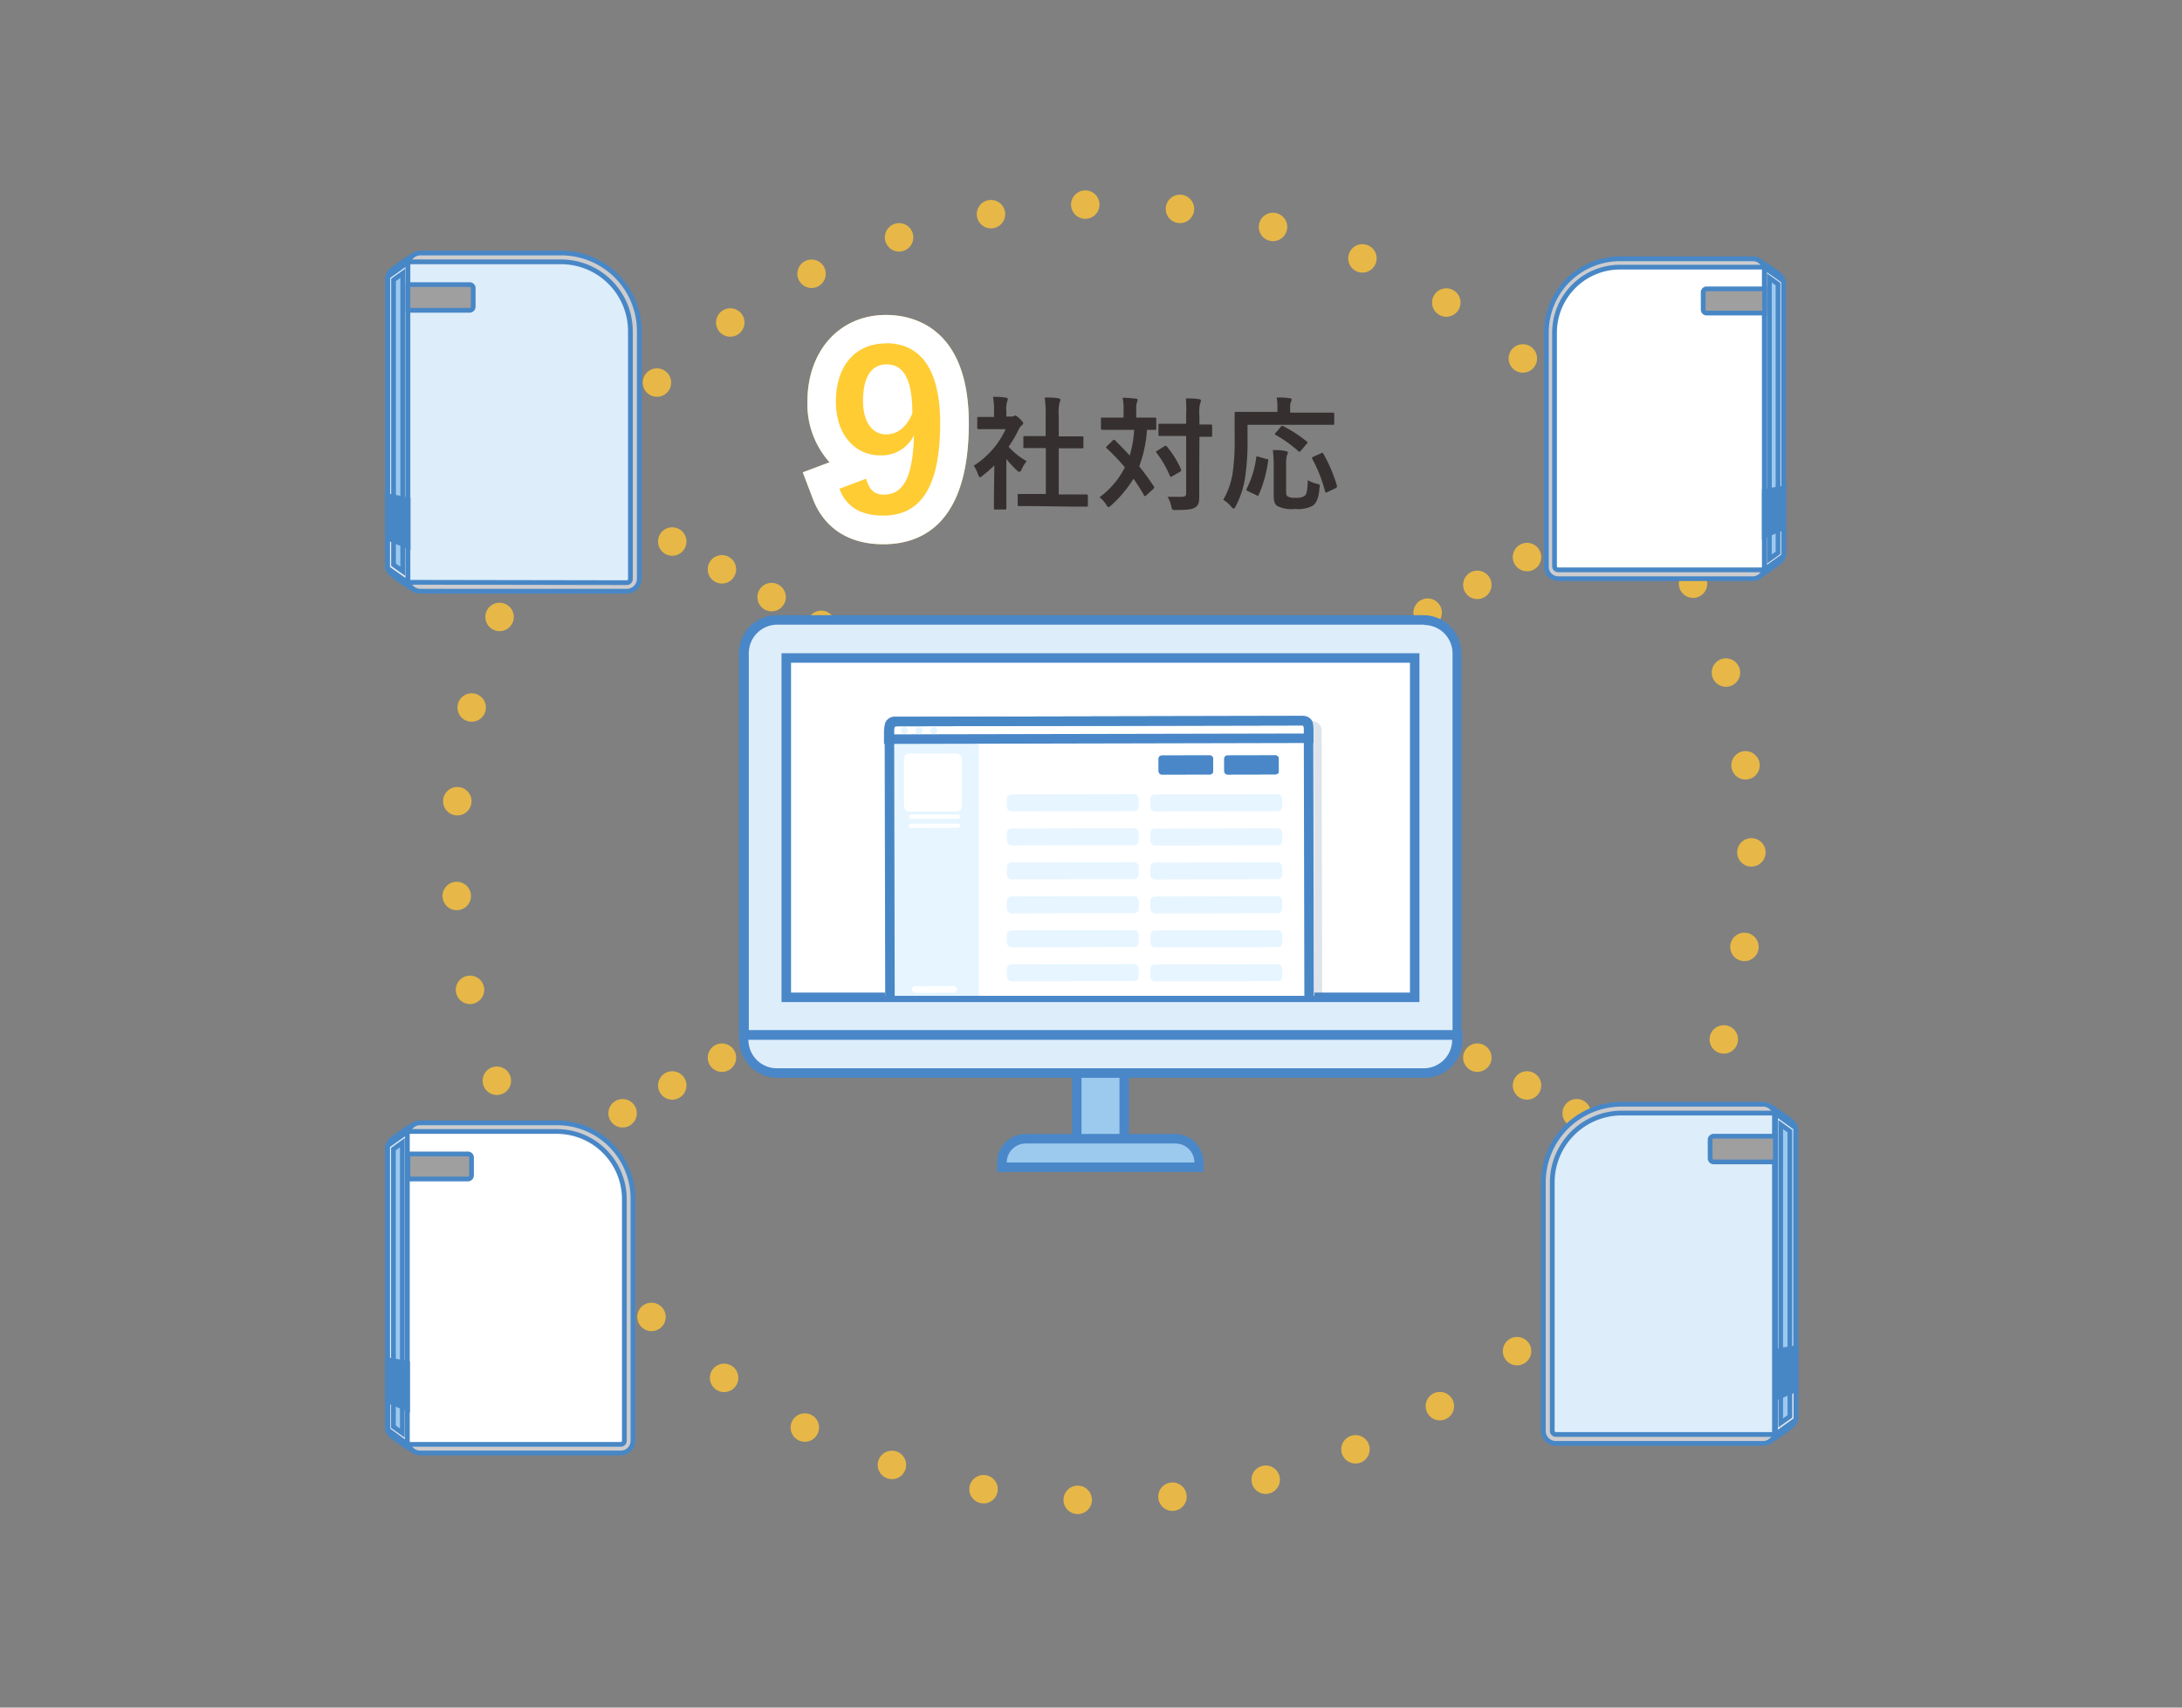 <svg xmlns="http://www.w3.org/2000/svg" xmlns:xlink="http://www.w3.org/1999/xlink" viewBox="0 0 230 180"><rect x="0" y="0" width="230" height="180" fill="#808080" stroke="none"/><defs><style>.cls-1,.cls-3,.cls-4{fill:none;}.cls-2{isolation:isolate;}.cls-3,.cls-4{stroke:#e7b847;stroke-linecap:round;stroke-width:3px;}.cls-13,.cls-14,.cls-15,.cls-16,.cls-17,.cls-18,.cls-19,.cls-20,.cls-21,.cls-22,.cls-23,.cls-24,.cls-25,.cls-26,.cls-27,.cls-3,.cls-4{stroke-miterlimit:10;}.cls-3{stroke-dasharray:0 10;}.cls-4{stroke-dasharray:0 6;}.cls-16,.cls-23,.cls-5{fill:#9ccaef;}.cls-6{fill:#4987c8;}.cls-14,.cls-21,.cls-7{fill:#ddedfa;}.cls-25,.cls-8{fill:#fff;}.cls-9{clip-path:url(#clip-path);}.cls-10{fill:#5d749c;opacity:0.2;}.cls-10,.cls-15,.cls-16,.cls-18,.cls-19,.cls-22,.cls-23,.cls-26,.cls-27{mix-blend-mode:multiply;}.cls-11{fill:#e6f5ff;}.cls-12,.cls-18,.cls-26{fill:#4887c6;}.cls-13,.cls-20{fill:#bebbbd;}.cls-13,.cls-14,.cls-15,.cls-16,.cls-17,.cls-18,.cls-19,.cls-20,.cls-21,.cls-22,.cls-23,.cls-24,.cls-25,.cls-26,.cls-27{stroke:#4887c6;}.cls-13,.cls-14,.cls-15,.cls-16,.cls-17,.cls-18,.cls-19{stroke-width:0.5px;}.cls-15,.cls-22{fill:#eee;}.cls-17,.cls-24{fill:#cdccce;}.cls-19,.cls-27{fill:#9f9fa0;}.cls-20,.cls-21,.cls-22,.cls-23,.cls-24,.cls-25,.cls-26,.cls-27{stroke-width:0.5px;}.cls-28{fill:#e7b847;}.cls-29{fill:#fc3;}.cls-30{fill:#35302f;}</style><clipPath id="clip-path"><rect class="cls-1" x="82.38" y="68.86" width="67.25" height="36.11"/></clipPath></defs><title>icon08</title><g class="cls-2"><g id="ソフト連携"><circle class="cls-3" cx="116.3" cy="89.85" r="68.31"/><line class="cls-4" x1="145.25" y1="67.51" x2="173.6" y2="51.65"/><line class="cls-4" x1="145.25" y1="105.63" x2="173.6" y2="121.49"/><line class="cls-4" x1="86.57" y1="65.87" x2="58.23" y2="50.02"/><line class="cls-4" x1="86.57" y1="105.63" x2="58.23" y2="121.49"/><g id="モニタ"><g id="足"><rect class="cls-5" x="113.53" y="113.08" width="4.93" height="6.95"/><path class="cls-6" d="M118,113.58v6H114v-6H118m1-1H113v8H119v-8Z"/><path class="cls-5" d="M105.62,123v-.51A2.48,2.48,0,0,1,108.1,120h15.8a2.48,2.48,0,0,1,2.48,2.47V123Z"/><path class="cls-6" d="M123.9,120.54a2,2,0,0,1,2,2H106.12a2,2,0,0,1,2-2h15.8m0-1H108.1a3,3,0,0,0-3,3v1h21.76v-1a3,3,0,0,0-3-3Z"/></g><path class="cls-7" d="M78.43,109.1V68.85a3.47,3.47,0,0,1,3.46-3.47h68.22a3.47,3.47,0,0,1,3.46,3.47V109.1Z"/><path class="cls-6" d="M150.11,65.88a3,3,0,0,1,3,3V108.6H78.93V68.85a3,3,0,0,1,3-3h68.22m0-1H81.89a4,4,0,0,0-4,4V109.6h76.14V68.85a4,4,0,0,0-4-4Z"/><rect class="cls-8" x="82.88" y="69.36" width="66.25" height="35.77"/><path class="cls-6" d="M148.62,69.86v34.77H83.38V69.86h65.24m1-1H82.38v36.77h67.24V68.86Z"/><g class="cls-9"><path class="cls-10" d="M139.37,105.81a1,1,0,0,1-1,1L95.15,107a1,1,0,0,1-1.05-1L94,77.16a1,1,0,0,1,1-1L138.26,76a1,1,0,0,1,1.05,1"/><path id="bg" class="cls-8" d="M137.48,106.31l-43.18.09a1,1,0,0,1-1-1l0-28.75a1,1,0,0,1,1-1l43.18-.09a1,1,0,0,1,1,1l.06,28.74A1,1,0,0,1,137.48,106.31Z"/><g id="left"><path class="cls-11" d="M94.74,106.4h8.43l0-28.71-9.91,0,.06,27.57A1.33,1.33,0,0,0,94.74,106.4Z"/><rect class="cls-8" x="96.12" y="103.95" width="4.77" height="0.7" rx="0.35" transform="translate(-0.22 0.2) rotate(-0.12)"/><rect class="cls-8" x="95.8" y="85.87" width="5.42" height="0.45" rx="0.22" transform="translate(-0.18 0.2) rotate(-0.12)"/><rect class="cls-8" x="95.8" y="86.83" width="5.42" height="0.45" rx="0.22" transform="translate(-0.18 0.2) rotate(-0.12)"/><rect class="cls-8" x="95.45" y="79.22" width="6.11" height="6.14" rx="0.58" transform="matrix(1, 0, 0, 1, -0.17, 0.2)"/></g><g id="button"><rect class="cls-6" x="122.13" y="79.64" width="5.74" height="2" rx="0.32" transform="translate(-0.17 0.26) rotate(-0.12)"/><rect class="cls-6" x="129.05" y="79.64" width="5.74" height="2" rx="0.32" transform="translate(-0.17 0.27) rotate(-0.12)"/><rect class="cls-6" x="122.13" y="79.64" width="5.74" height="2" rx="0.32" transform="translate(-0.17 0.26) rotate(-0.12)"/><rect class="cls-6" x="129.05" y="79.64" width="5.74" height="2" rx="0.32" transform="translate(-0.17 0.27) rotate(-0.12)"/></g><g id="col"><rect class="cls-11" x="106.14" y="83.74" width="13.89" height="1.78" rx="0.46" transform="translate(-0.18 0.23) rotate(-0.12)"/><rect class="cls-11" x="106.14" y="87.33" width="13.89" height="1.78" rx="0.46" transform="translate(-0.18 0.23) rotate(-0.12)"/><rect class="cls-11" x="106.14" y="90.91" width="13.89" height="1.78" rx="0.46" transform="translate(-0.19 0.23) rotate(-0.12)"/><rect class="cls-11" x="106.14" y="94.49" width="13.89" height="1.78" rx="0.46" transform="translate(-0.2 0.23) rotate(-0.12)"/><rect class="cls-11" x="106.14" y="98.07" width="13.89" height="1.78" rx="0.46" transform="translate(-0.21 0.23) rotate(-0.12)"/><rect class="cls-11" x="106.14" y="101.65" width="13.89" height="1.78" rx="0.46" transform="translate(-0.21 0.23) rotate(-0.12)"/></g><g id="col-2" data-name="col"><rect class="cls-11" x="121.26" y="83.74" width="13.89" height="1.78" rx="0.46" transform="translate(-0.18 0.27) rotate(-0.12)"/><rect class="cls-11" x="121.26" y="87.33" width="13.89" height="1.78" rx="0.46" transform="translate(-0.18 0.27) rotate(-0.12)"/><rect class="cls-11" x="121.26" y="90.91" width="13.89" height="1.78" rx="0.46" transform="translate(-0.19 0.27) rotate(-0.12)"/><rect class="cls-11" x="121.26" y="94.49" width="13.89" height="1.78" rx="0.46" transform="translate(-0.2 0.27) rotate(-0.12)"/><rect class="cls-11" x="121.26" y="98.07" width="13.89" height="1.78" rx="0.46" transform="translate(-0.2 0.27) rotate(-0.12)"/><rect class="cls-11" x="121.26" y="101.65" width="13.89" height="1.78" rx="0.46" transform="translate(-0.21 0.27) rotate(-0.12)"/></g><g id="browser"><path class="cls-8" d="M93.72,77.09a1.31,1.31,0,0,1,.23-.78.55.55,0,0,1,.4-.25l43-.09c.3,0,.64.42.64,1v.82l-44.27.1Z"/><path class="cls-6" d="M137.31,76.47a.73.73,0,0,1,.18.53v.32l-43.27.09v-.32a.74.74,0,0,1,.17-.53l42.92-.09m0-1h0l-43,.09c-.63,0-1.13.69-1.13,1.53v1.33l45.27-.1V77c0-.85-.51-1.53-1.14-1.53Z"/><path class="cls-12" d="M137.43,76.47s0,0,0,0l.06,28.75a0,0,0,0,1,0,0l-43.18.09a0,0,0,0,1,0,0l-.06-28.75a0,0,0,0,1,0,0l43.18-.09h0m0-1h0l-43.18.09a1,1,0,0,0-1,1l.06,28.75a1,1,0,0,0,1,1h0l43.18-.09a1,1,0,0,0,1-1l-.06-28.74a1,1,0,0,0-1-1Z"/><path class="cls-11" d="M95.7,77a.37.37,0,1,1-.37-.37A.36.36,0,0,1,95.7,77Z"/><circle class="cls-11" cx="96.88" cy="77.03" r="0.37"/><path class="cls-11" d="M98.8,77a.37.37,0,0,1-.37.37.36.36,0,0,1-.36-.37.37.37,0,0,1,.36-.37A.38.38,0,0,1,98.8,77Z"/></g></g><path class="cls-7" d="M81.89,113.08a3.47,3.47,0,0,1-3.46-3.47v-.5h75.14v.5a3.47,3.47,0,0,1-3.46,3.47Z"/><path class="cls-6" d="M153.07,109.61h0a3,3,0,0,1-3,3H81.89a3,3,0,0,1-3-3h74.14m1-1H77.93v1a4,4,0,0,0,4,4h68.22a4,4,0,0,0,4-4v-1Z"/></g><path class="cls-13" d="M54.51,28.19,43.7,26.83a21.67,21.67,0,0,0-2.49,1.72,1.18,1.18,0,0,0-.35.85V59.63a1.19,1.19,0,0,0,.35.85,20.71,20.71,0,0,0,2.57,1.75l17.06-1.4a1.2,1.2,0,0,0,1.2-1.2V35.73A7.54,7.54,0,0,0,54.51,28.19Z"/><path class="cls-14" d="M43.08,61.42V27.6l-2.2,1.57a1.64,1.64,0,0,0,0,.23V59.63a1.94,1.94,0,0,0,0,.24Z"/><path class="cls-15" d="M41.92,54.57A3.69,3.69,0,0,1,40.86,53v6.66a1.94,1.94,0,0,0,0,.24l2.2,1.55v-6.6A1.17,1.17,0,0,1,41.92,54.57Z"/><polygon class="cls-16" points="41.48 59.53 41.48 29.5 42.45 28.81 42.45 60.22 41.48 59.53"/><path class="cls-17" d="M59.14,26.67H44.34A1.32,1.32,0,0,0,43,28V61a1.32,1.32,0,0,0,1.32,1.32H66.07A1.32,1.32,0,0,0,67.39,61V34.91A8.24,8.24,0,0,0,59.14,26.67Z"/><path class="cls-14" d="M66.07,61.42a.38.38,0,0,0,.38-.38V34.91a7.32,7.32,0,0,0-7.31-7.31H43.08A1.21,1.21,0,0,0,43,28V61a1.21,1.21,0,0,0,.06.38Z"/><polygon class="cls-18" points="43.02 52.66 40.86 52.28 40.86 56.71 43.02 57.62 43.02 52.66"/><path class="cls-19" d="M49.5,30H43v2.71H49.5a.38.38,0,0,0,.38-.38V30.42A.38.38,0,0,0,49.5,30Z"/><path class="cls-20" d="M175.13,28.72l10.2-1.29a20.11,20.11,0,0,1,2.35,1.62,1.16,1.16,0,0,1,.33.8V58.37a1.14,1.14,0,0,1-.33.8,20.23,20.23,0,0,1-2.42,1.66l-16.1-1.32A1.14,1.14,0,0,1,168,58.37V35.83A7.11,7.11,0,0,1,175.13,28.72Z"/><path class="cls-21" d="M185.92,60.07V28.16L188,29.63a1.8,1.8,0,0,1,0,.22V58.37a1.5,1.5,0,0,1,0,.22Z"/><path class="cls-22" d="M187,53.6a3.46,3.46,0,0,0,1-1.51v6.28a1.5,1.5,0,0,1,0,.22l-2.07,1.48V53.84A1.13,1.13,0,0,0,187,53.6Z"/><polygon class="cls-23" points="187.42 58.28 187.42 29.95 186.51 29.3 186.51 58.93 187.42 58.28"/><path class="cls-24" d="M170.76,27.28h14A1.23,1.23,0,0,1,186,28.52V59.7A1.24,1.24,0,0,1,184.73,61h-20.5A1.25,1.25,0,0,1,163,59.7V35.05A7.77,7.77,0,0,1,170.76,27.28Z"/><path class="cls-25" d="M164.23,60.07a.38.38,0,0,1-.37-.37V35.05a6.91,6.91,0,0,1,6.9-6.89h15.16a1.36,1.36,0,0,1,.05.36V59.7a1.5,1.5,0,0,1-.05.37Z"/><polygon class="cls-26" points="185.97 51.8 188.01 51.44 188.01 55.62 185.97 56.48 185.97 51.8"/><path class="cls-27" d="M179.86,30.45H186V33h-6.11a.36.36,0,0,1-.36-.36V30.81A.36.36,0,0,1,179.86,30.45Z"/><path class="cls-20" d="M175.62,117.92l10.83-1.36a21.67,21.67,0,0,1,2.49,1.72,1.2,1.2,0,0,1,.36.85v30.28a1.2,1.2,0,0,1-.36.85,21.42,21.42,0,0,1-2.56,1.76l-17.1-1.4a1.21,1.21,0,0,1-1.21-1.21V125.47A7.56,7.56,0,0,1,175.62,117.92Z"/><path class="cls-21" d="M187.08,151.21V117.33l2.19,1.57a.85.85,0,0,1,0,.23v30.28a1,1,0,0,1,0,.24Z"/><path class="cls-22" d="M188.23,144.34a3.62,3.62,0,0,0,1.07-1.59v6.66a1,1,0,0,1,0,.24l-2.19,1.56V144.6A1.16,1.16,0,0,0,188.23,144.34Z"/><polygon class="cls-23" points="188.67 149.31 188.67 119.24 187.7 118.54 187.7 150 188.67 149.31"/><path class="cls-24" d="M171,116.4h14.83a1.32,1.32,0,0,1,1.32,1.31v33.12a1.32,1.32,0,0,1-1.32,1.32H164a1.32,1.32,0,0,1-1.32-1.32V124.65A8.25,8.25,0,0,1,171,116.4Z"/><path class="cls-21" d="M164,151.21a.38.38,0,0,1-.38-.38V124.65a7.32,7.32,0,0,1,7.32-7.32h16.1a1.58,1.58,0,0,1,0,.38v33.12a1.58,1.58,0,0,1,0,.38Z"/><polygon class="cls-26" points="187.13 142.43 189.3 142.06 189.3 146.49 187.13 147.4 187.13 142.43"/><path class="cls-27" d="M180.64,119.77h6.49v2.71h-6.49a.38.38,0,0,1-.38-.39v-1.94A.38.38,0,0,1,180.64,119.77Z"/><path class="cls-20" d="M54.17,119.85l-10.54-1.33a22.88,22.88,0,0,0-2.43,1.67,1.18,1.18,0,0,0-.34.83V150.5a1.2,1.2,0,0,0,.34.83A21.55,21.55,0,0,0,43.7,153l16.64-1.37a1.18,1.18,0,0,0,1.18-1.17V127.2A7.35,7.35,0,0,0,54.17,119.85Z"/><path class="cls-21" d="M43,152.25v-33l-2.14,1.53a1.64,1.64,0,0,0,0,.22V150.5a1.79,1.79,0,0,0,0,.23Z"/><path class="cls-22" d="M41.9,145.56a3.5,3.5,0,0,1-1-1.55v6.49a1.79,1.79,0,0,0,0,.23L43,152.25v-6.44A1.12,1.12,0,0,1,41.9,145.56Z"/><polygon class="cls-23" points="41.47 150.4 41.47 121.13 42.41 120.45 42.41 151.07 41.47 150.4"/><path class="cls-24" d="M58.69,118.36H44.25A1.28,1.28,0,0,0,43,119.64v32.23a1.29,1.29,0,0,0,1.29,1.29H65.44a1.28,1.28,0,0,0,1.28-1.29V126.4A8,8,0,0,0,58.69,118.36Z"/><path class="cls-25" d="M65.44,152.25a.37.37,0,0,0,.37-.38V126.4a7.13,7.13,0,0,0-7.12-7.13H43a1.15,1.15,0,0,0-.06.37v32.23a1.21,1.21,0,0,0,.06.38Z"/><polygon class="cls-26" points="42.96 143.7 40.86 143.34 40.86 147.65 42.96 148.54 42.96 143.7"/><path class="cls-27" d="M49.28,121.64H43v2.64h6.32a.38.38,0,0,0,.38-.37V122A.38.38,0,0,0,49.28,121.64Z"/><path class="cls-28" d="M93.12,55.85c-3.8,0-5.37-2.07-6-3.8l-.53-1.41,4.1-1.53c-2.47-.91-4-3.45-4-6.79,0-4.57,2.72-7.64,6.78-7.64,2.69,0,7.21,1.29,7.21,9.92C100.6,52.06,98.08,55.85,93.12,55.85ZM93,50.63h.15c.26,0,.86,0,1.28-1.38a6,6,0,0,1-1.67.22h-.16l.16.59a1.54,1.54,0,0,0,.24.56Zm.5-10.74c-.65,0-1,.8-1,2.36,0,.34,0,2,.92,2,.25,0,.75,0,1.28-1C94.67,41,94.26,39.89,93.51,39.89Z"/><path class="cls-28" d="M93.39,36.18c3.48,0,5.71,2.51,5.71,8.42,0,7-2.21,9.75-6,9.75-2.39,0-3.91-.94-4.62-2.83l2.82-1.06c.33,1.18.88,1.68,1.84,1.68,2,0,3.08-1.65,3.2-6.25A3.79,3.79,0,0,1,92.77,48c-2.66,0-4.66-2.19-4.66-5.66,0-3.79,2.06-6.14,5.28-6.14m0,9.59c1.26,0,2.16-.78,2.78-2.21,0-3.42-.83-5.17-2.71-5.17-1.7,0-2.49,1.47-2.49,3.86,0,2.23,1,3.52,2.42,3.52m0-12.59c-4.88,0-8.28,3.76-8.28,9.14a9.17,9.17,0,0,0,2.33,6.39l-2.82,1.06,1.07,2.81c.67,1.78,2.53,4.77,7.43,4.77,4.09,0,9-2.21,9-12.75,0-10.3-6.09-11.42-8.71-11.42Z"/><path class="cls-29" d="M93.12,55.85c-3.8,0-5.37-2.07-6-3.8l-.53-1.41,4.1-1.53c-2.47-.91-4-3.45-4-6.79,0-4.57,2.72-7.64,6.78-7.64,2.69,0,7.21,1.29,7.21,9.92C100.6,52.06,98.08,55.85,93.12,55.85ZM93,50.63h.15c.26,0,.86,0,1.28-1.38a6,6,0,0,1-1.67.22h-.16l.16.59a1.54,1.54,0,0,0,.24.56Zm.5-10.74c-.65,0-1,.8-1,2.36,0,.34,0,2,.92,2,.25,0,.75,0,1.28-1C94.67,41,94.26,39.89,93.51,39.89Z"/><path class="cls-8" d="M93.39,36.18c3.48,0,5.71,2.51,5.71,8.42,0,7-2.21,9.75-6,9.75-2.39,0-3.91-.94-4.62-2.83l2.82-1.06c.33,1.18.88,1.68,1.84,1.68,2,0,3.08-1.65,3.2-6.25A3.79,3.79,0,0,1,92.77,48c-2.66,0-4.66-2.19-4.66-5.66,0-3.79,2.06-6.14,5.28-6.14m0,9.59c1.26,0,2.16-.78,2.78-2.21,0-3.42-.83-5.17-2.71-5.17-1.7,0-2.49,1.47-2.49,3.86,0,2.23,1,3.52,2.42,3.52m0-12.59c-4.88,0-8.28,3.76-8.28,9.14a9.17,9.17,0,0,0,2.33,6.39l-2.82,1.06,1.07,2.81c.67,1.78,2.53,4.77,7.43,4.77,4.09,0,9-2.21,9-12.75,0-10.3-6.09-11.42-8.71-11.42Z"/><path class="cls-30" d="M104.81,49.06a13.68,13.68,0,0,1-1.24,1.08c-.13.11-.21.17-.27.17s-.13-.1-.21-.3a3.58,3.58,0,0,0-.45-.92A9,9,0,0,0,106,45.24h-1.47c-1,0-1.3,0-1.38,0s-.14,0-.14-.15v-1c0-.13,0-.14.14-.14s.39,0,1.38,0h.25v-.54a8,8,0,0,0-.11-1.58c.5,0,.89,0,1.36.09.13,0,.2.08.2.13a.57.57,0,0,1-.07.27,2.71,2.71,0,0,0-.08,1v.59h.54a.42.42,0,0,0,.25-.06.48.48,0,0,1,.14-.05c.08,0,.21.08.48.34s.36.38.36.47a.28.28,0,0,1-.13.21,1.15,1.15,0,0,0-.3.37,12.41,12.41,0,0,1-1.11,1.9,7.44,7.44,0,0,0,1.91,1.52,3.43,3.43,0,0,0-.52.85c-.09.19-.15.28-.24.28a.44.44,0,0,1-.26-.15,9.68,9.68,0,0,1-1.12-1.21v3.65c0,1,0,1.47,0,1.54s0,.14-.15.14h-1c-.15,0-.16,0-.16-.14s0-.58,0-1.54Zm4.34,4.29c-1.24,0-1.66,0-1.74,0s-.14,0-.14-.14v-1c0-.13,0-.14.14-.14s.5,0,1.74,0h1.09V47.23H108c-.12,0-.13,0-.13-.13v-1c0-.13,0-.13.13-.13h2.22V43.9a11.94,11.94,0,0,0-.1-2c.49,0,1,0,1.44.09.12,0,.21.07.21.13a.44.44,0,0,1-.07.27,4.64,4.64,0,0,0-.1,1.43V46h2.46c.13,0,.14,0,.14.13v1c0,.13,0,.13-.14.13h-2.46v4.86h1.18c1.24,0,1.65,0,1.73,0s.16,0,.16.14v1c0,.13,0,.14-.16.14s-.49,0-1.73,0Z"/><path class="cls-30" d="M117.3,46.43a.16.16,0,0,1,.13-.07.13.13,0,0,1,.12.07c.52.52,1,1,1.53,1.59a11.53,11.53,0,0,0,.47-2.71h-1.78c-1.12,0-1.5,0-1.57,0s-.15,0-.15-.15v-1c0-.13,0-.14.15-.14s.45,0,1.57,0h.66v-.83a5.41,5.41,0,0,0-.1-1.26,12.79,12.79,0,0,1,1.38.09c.13,0,.2.05.2.13a.92.92,0,0,1-.07.26,2.38,2.38,0,0,0-.07.78v.83h.38c1.13,0,1.51,0,1.58,0s.15,0,.15.14v1c0,.14,0,.15-.15.15l-.83,0a13.26,13.26,0,0,1-.82,3.85,24.67,24.67,0,0,1,1.52,2.08c.08.1.09.14,0,.27l-.77.7a.27.27,0,0,1-.15.09s-.06,0-.11-.12c-.34-.59-.7-1.17-1.09-1.72a12.62,12.62,0,0,1-2.36,2.82c-.13.11-.21.18-.27.18s-.14-.09-.26-.27a2.59,2.59,0,0,0-.7-.77,8.87,8.87,0,0,0,2.68-3.15,20.86,20.86,0,0,0-1.9-2c-.11-.08-.11-.12,0-.24Zm5.42.62c.13-.08.18-.08.26,0a9.66,9.66,0,0,1,1.51,2.43c.05.13,0,.17-.09.24l-.83.48c-.16.1-.18.08-.24,0a10.66,10.66,0,0,0-1.41-2.45c-.1-.12-.07-.16.06-.24Zm3.69,2.57c0,.91,0,1.9,0,2.63s-.08,1-.4,1.22-.81.29-2.07.29c-.39,0-.39,0-.48-.39a3.08,3.08,0,0,0-.39-1c.51,0,1.09,0,1.48,0s.48-.1.48-.41v-6h-1.25c-1.09,0-1.45,0-1.53,0s-.14,0-.14-.15v-1c0-.13,0-.14.14-.14s.44,0,1.53,0h1.25v-.92A13.71,13.71,0,0,0,125,42c.47,0,1,0,1.38.08.13,0,.21.07.21.14a.57.57,0,0,1-.08.27,4,4,0,0,0-.08,1.32v.94c.82,0,1.14,0,1.2,0s.14,0,.14.14v1c0,.13,0,.15-.14.15s-.38,0-1.2,0Z"/><path class="cls-30" d="M131.5,46.19a25.57,25.57,0,0,1-.25,4.11,9.61,9.61,0,0,1-1,3.07c-.09.17-.14.24-.21.24s-.14-.06-.26-.2a3.39,3.39,0,0,0-.84-.73,7.9,7.9,0,0,0,1-2.89,24.41,24.41,0,0,0,.2-3.85c0-1.58,0-2.3,0-2.37s0-.15.15-.15.51,0,1.75,0h2.61V42.9a4.87,4.87,0,0,0-.08-1c.48,0,.94,0,1.38.08.13,0,.21.06.21.13a.57.57,0,0,1-.08.24,1.36,1.36,0,0,0-.09.56v.59h2.78c1.22,0,1.65,0,1.73,0s.14,0,.14.15v1c0,.12,0,.13-.14.13s-.51,0-1.73,0H131.5Zm2,2.2c.17,0,.2,0,.17.21a13.09,13.09,0,0,1-1,3.58c-.06.12-.12.1-.27,0l-.89-.42c-.15-.07-.15-.14-.09-.26a10.41,10.41,0,0,0,1-3.27c0-.14,0-.14.23-.09Zm2.07,3.28c0,.42,0,.55.18.67a1.6,1.6,0,0,0,.84.13,1.5,1.5,0,0,0,.92-.19c.25-.21.31-.67.34-1.67a3.24,3.24,0,0,0,.93.38c.35.08.35.08.31.43-.1,1.15-.33,1.62-.74,1.9a3.3,3.3,0,0,1-1.84.33,3.38,3.38,0,0,1-1.89-.32c-.26-.2-.36-.46-.36-1.17V49a14.29,14.29,0,0,0-.09-1.56c.41,0,.93,0,1.32.11.16,0,.26.07.26.17a.6.6,0,0,1-.1.28,3.52,3.52,0,0,0-.08,1ZM135,45c.12-.13.13-.14.26-.08a13.86,13.86,0,0,1,2.47,1.61c.07,0,.09.08.09.11s0,.07-.09.15l-.61.72c-.13.15-.16.15-.25.06a13.6,13.6,0,0,0-2.42-1.73c-.09-.05-.11-.07,0-.2Zm4.94,6.86c-.18.09-.21.09-.25,0a15.24,15.24,0,0,0-1.36-3.48c-.07-.12-.05-.16.12-.24l.78-.35c.15-.08.18-.08.24,0a16,16,0,0,1,1.46,3.43c0,.15,0,.16-.16.25Z"/></g></g></svg>